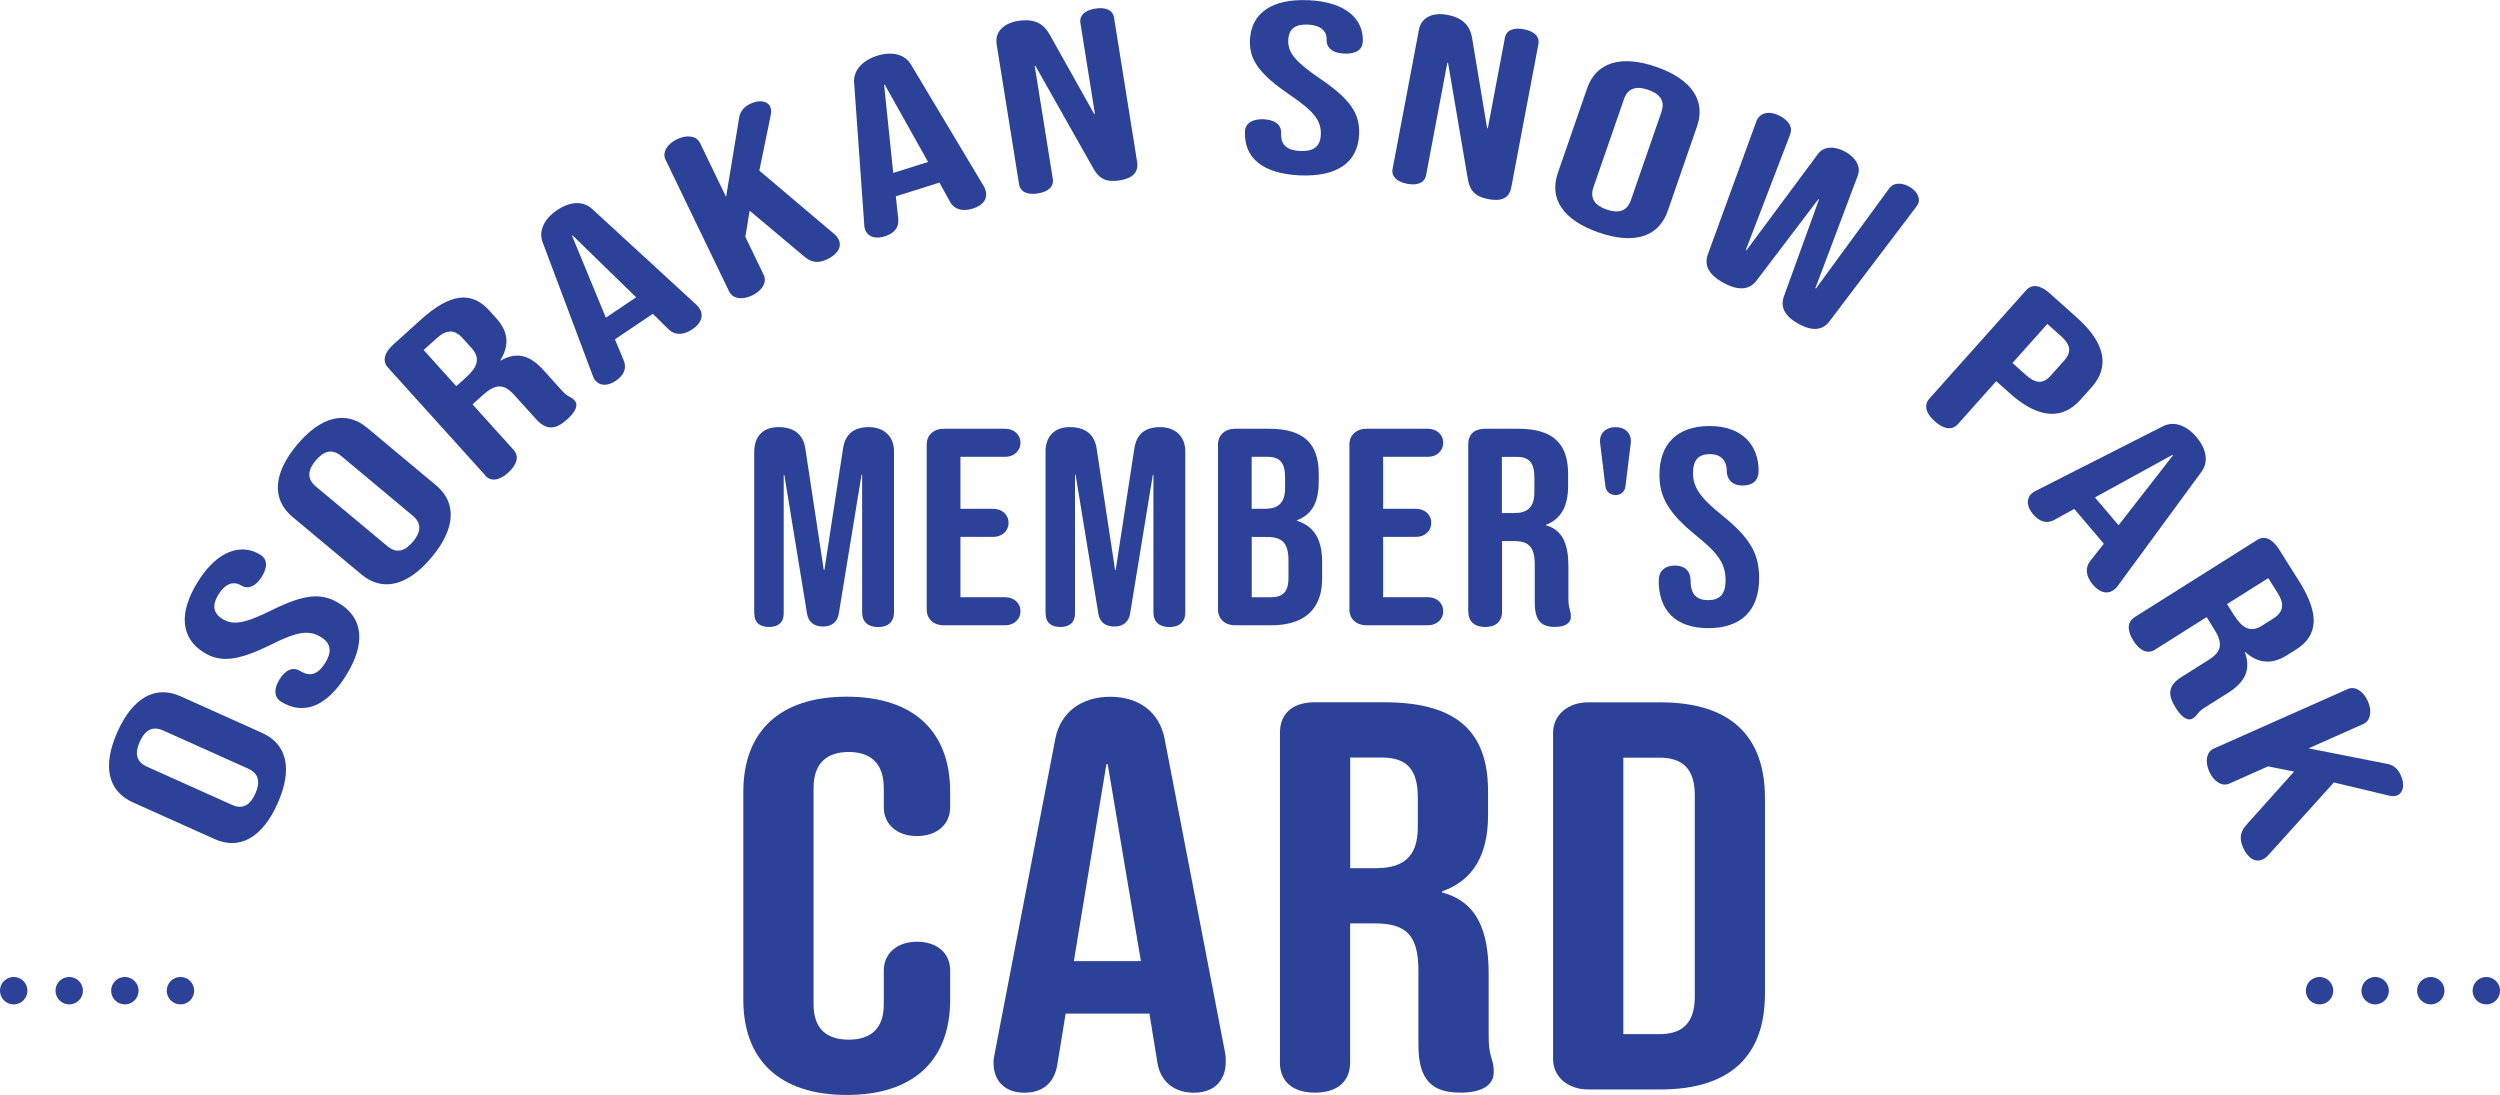 <?xml version="1.0" encoding="UTF-8"?>
<svg id="_文字" data-name="文字" xmlns="http://www.w3.org/2000/svg" viewBox="0 0 323.21 141.56">
  <defs>
    <style>
      .cls-1 {
        fill: #2c4198;
      }

      .cls-2 {
        stroke-dasharray: 0 0 0 7.19;
      }

      .cls-2, .cls-3, .cls-4 {
        fill: none;
        stroke: #2c4198;
        stroke-linecap: round;
        stroke-miterlimit: 10;
        stroke-width: 3.54px;
      }

      .cls-3 {
        stroke-dasharray: 0 0 0 7.19;
      }
    </style>
  </defs>
  <g>
    <g>
      <line class="cls-4" x1="321.44" y1="128.08" x2="321.44" y2="128.08"/>
      <line class="cls-2" x1="314.26" y1="128.08" x2="303.48" y2="128.08"/>
      <line class="cls-4" x1="299.88" y1="128.08" x2="299.88" y2="128.08"/>
    </g>
    <g>
      <line class="cls-4" x1="23.33" y1="128.08" x2="23.33" y2="128.08"/>
      <line class="cls-3" x1="16.14" y1="128.08" x2="5.36" y2="128.08"/>
      <line class="cls-4" x1="1.77" y1="128.08" x2="1.77" y2="128.08"/>
    </g>
  </g>
  <g>
    <g>
      <path class="cls-1" d="m96.1,129.26v-26.89c0-7.72,4.62-12.3,13.37-12.3s13.37,4.58,13.37,12.3v2c0,2.22-1.73,3.72-4.29,3.72s-4.29-1.5-4.29-3.72v-2.5c0-3.29-1.82-4.65-4.54-4.65s-4.54,1.36-4.54,4.65v27.96c0,3.29,1.81,4.58,4.54,4.58s4.54-1.29,4.54-4.58v-4.36c0-2.22,1.73-3.72,4.29-3.72s4.29,1.43,4.29,3.72v3.79c0,7.72-4.62,12.3-13.37,12.3s-13.37-4.58-13.37-12.3Z"/>
      <path class="cls-1" d="m128.44,137.42c0-.43.08-.86.17-1.29l7.84-40.69c.66-3.29,3.3-5.36,7.09-5.36s6.35,2.07,7.01,5.36l7.84,40.69c.08.43.08.79.08,1.14,0,2.43-1.49,4-4.12,4s-4.29-1.5-4.7-3.79l-1.07-6.58v.14h-10.81l-1.07,6.58c-.41,2.5-1.98,3.65-4.29,3.65-2.15,0-3.96-1.21-3.96-3.86Zm19.06-13.16l-4.29-25.46h-.17l-4.21,25.46h8.66Z"/>
      <path class="cls-1" d="m165.48,137.34v-42.62c0-2.5,1.65-3.93,4.54-3.93h8.91c9.41,0,13.45,3.79,13.45,11.51v3.07c0,5.15-1.9,8.44-5.94,9.87v.14c4.54,1.22,6.02,4.93,6.02,10.58v7.79c0,1.36.08,2.07.33,2.93.25.79.33,1.22.33,1.93,0,1.72-1.57,2.65-4.29,2.65-3.71,0-5.45-1.64-5.45-6.15v-9.58c0-4.65-1.57-6.15-5.69-6.15h-3.14v17.95c0,2.5-1.65,3.93-4.54,3.93s-4.54-1.43-4.54-3.93Zm12.38-25.1c3.38,0,5.44-1.29,5.44-5.29v-3.86c0-3.58-1.4-5.15-4.62-5.15h-4.12v14.3h3.3Z"/>
      <path class="cls-1" d="m200.79,136.92v-42.19c0-2.29,1.9-3.93,4.54-3.93h9.32c9.08,0,13.53,4.36,13.53,12.37v25.31c0,8.01-4.46,12.37-13.53,12.37h-9.32c-2.64,0-4.54-1.64-4.54-3.93Zm13.7-3.22c2.89,0,4.62-1.29,4.62-4.86v-26.03c0-3.58-1.73-4.86-4.62-4.86h-4.62v35.75h4.62Z"/>
    </g>
    <g>
      <path class="cls-1" d="m97.51,79.32v-20.91c0-1.96,1.11-3.19,3.13-3.19s3.21.94,3.48,2.79l2.38,15.68h.08l2.42-15.75c.28-1.78,1.35-2.72,3.33-2.72s3.25,1.23,3.25,3.12v20.84c0,1.2-.75,1.89-2.06,1.89s-2.06-.69-2.06-1.89v-17.79h-.08l-2.93,17.9c-.16,1.09-.87,1.71-2.06,1.71s-1.9-.62-2.06-1.71l-2.93-17.9h-.08v17.93c0,1.12-.67,1.74-1.9,1.74s-1.9-.62-1.9-1.74Z"/>
      <path class="cls-1" d="m119.81,78.85v-21.42c0-1.16.91-2,2.18-2h7.96c1.15,0,1.98.76,1.98,1.81s-.83,1.82-1.98,1.82h-5.78v6.72h4.24c1.15,0,1.98.76,1.98,1.81s-.83,1.82-1.98,1.82h-4.24v7.8h5.78c1.15,0,1.98.76,1.98,1.81s-.83,1.82-1.98,1.82h-7.96c-1.27,0-2.18-.83-2.18-2Z"/>
      <path class="cls-1" d="m135.17,79.32v-20.91c0-1.96,1.11-3.19,3.13-3.19s3.21.94,3.48,2.79l2.38,15.68h.08l2.42-15.75c.28-1.78,1.35-2.72,3.33-2.72s3.25,1.23,3.25,3.12v20.84c0,1.2-.75,1.89-2.06,1.89s-2.06-.69-2.06-1.89v-17.79h-.08l-2.93,17.9c-.16,1.09-.87,1.71-2.06,1.71s-1.9-.62-2.06-1.71l-2.93-17.9h-.08v17.93c0,1.12-.67,1.74-1.9,1.74s-1.9-.62-1.9-1.74Z"/>
      <path class="cls-1" d="m157.47,78.85v-21.42c0-1.16.91-2,2.18-2h4.39c4.52,0,6.45,1.92,6.45,5.84v1.02c0,2.61-.87,4.25-2.81,4.97v.07c2.34.73,3.25,2.61,3.25,5.3v2.18c0,3.92-2.26,6.03-6.61,6.03h-4.67c-1.27,0-2.18-.83-2.18-2Zm6.06-13.07c1.62,0,2.61-.65,2.61-2.69v-1.42c0-1.81-.67-2.61-2.22-2.61h-2.1v6.72h1.7Zm.79,11.43c1.46,0,2.26-.62,2.26-2.5v-2.21c0-2.36-.83-3.08-2.81-3.08h-1.94v7.8h2.49Z"/>
      <path class="cls-1" d="m174.46,78.85v-21.42c0-1.16.91-2,2.18-2h7.96c1.15,0,1.98.76,1.98,1.81s-.83,1.82-1.98,1.82h-5.78v6.72h4.24c1.15,0,1.98.76,1.98,1.81s-.83,1.82-1.98,1.82h-4.24v7.8h5.78c1.15,0,1.98.76,1.98,1.81s-.83,1.82-1.98,1.82h-7.96c-1.27,0-2.18-.83-2.18-2Z"/>
      <path class="cls-1" d="m189.82,79.07v-21.64c0-1.27.79-2,2.18-2h4.28c4.51,0,6.45,1.92,6.45,5.84v1.56c0,2.61-.91,4.28-2.85,5.01v.07c2.18.62,2.89,2.5,2.89,5.37v3.96c0,.69.04,1.05.16,1.49.12.4.16.62.16.98,0,.87-.75,1.34-2.06,1.34-1.78,0-2.61-.83-2.61-3.12v-4.86c0-2.36-.75-3.12-2.73-3.12h-1.5v9.11c0,1.27-.79,2-2.18,2s-2.18-.73-2.18-2Zm5.94-12.74c1.62,0,2.61-.65,2.61-2.69v-1.96c0-1.81-.67-2.61-2.22-2.61h-1.98v7.26h1.58Z"/>
      <path class="cls-1" d="m207.56,62.92l-.67-5.48c-.04-.29-.04-.36-.04-.44,0-1.05.83-1.78,2.02-1.78s1.98.73,1.98,1.78c0,.11,0,.18-.04.47l-.67,5.45c-.08.62-.59,1.09-1.27,1.09s-1.23-.47-1.31-1.09Z"/>
      <path class="cls-1" d="m214.45,75.04c0-1.16.75-1.92,2.06-1.92,1.15,0,2.06.54,2.06,2,0,1.81.87,2.47,2.26,2.47s2.26-.65,2.26-2.54c0-2.1-.87-3.45-3.72-5.74-3.64-2.94-4.83-5.01-4.83-7.91,0-3.99,2.26-6.32,6.49-6.32s6.33,2.5,6.33,5.77c0,1.27-.75,1.92-2.06,1.92-1.39,0-2.06-.83-2.06-1.92,0-1.34-.79-2.14-2.18-2.14s-2.18.69-2.18,2.43c0,1.85.91,3.19,3.76,5.48,3.64,2.94,4.79,4.97,4.79,8.13,0,4.14-2.3,6.46-6.57,6.46s-6.42-2.32-6.42-6.17Z"/>
    </g>
    <g>
      <path class="cls-1" d="m27.75,108.48l-10.58-4.75c-3.22-1.45-3.97-4.69-1.98-9.13,1.99-4.43,4.92-6.03,8.13-4.59l10.58,4.75c3.22,1.45,3.97,4.69,1.98,9.13-1.99,4.44-4.92,6.03-8.14,4.59Zm4.33-9.11l-10.98-4.93c-1.44-.64-2.39.01-3.03,1.45-.65,1.44-.5,2.59.93,3.23l10.98,4.93c1.44.65,2.39-.01,3.03-1.45.64-1.44.5-2.58-.93-3.23Z"/>
      <path class="cls-1" d="m36.31,90.7c-.85-.54-.96-1.61-.17-2.87.69-1.11,1.64-1.73,2.71-1.06,1.34.83,2.34.29,3.18-1.04.83-1.34.88-2.48-.51-3.35-1.55-.97-3.06-.75-6.46.95-4.36,2.16-6.6,2.35-8.73,1.01-2.94-1.84-3.29-5.08-.73-9.17,2.55-4.08,5.66-4.95,8.06-3.45.93.58.96,1.61.17,2.87-.83,1.33-1.86,1.6-2.66,1.1-.99-.62-2.05-.22-2.89,1.11-.84,1.33-.81,2.42.48,3.22,1.36.85,2.9.59,6.3-1.1,4.36-2.16,6.55-2.33,8.87-.87,3.04,1.9,3.37,5.19.79,9.31-2.58,4.12-5.58,5.11-8.41,3.34Z"/>
      <path class="cls-1" d="m46.73,74.27l-8.9-7.43c-2.71-2.26-2.55-5.59.56-9.32,3.11-3.73,6.36-4.48,9.07-2.22l8.9,7.43c2.71,2.26,2.56,5.59-.56,9.32-3.11,3.73-6.36,4.48-9.07,2.22Zm6.63-7.6l-9.24-7.71c-1.21-1.01-2.3-.63-3.31.58-1.01,1.21-1.18,2.35.03,3.36l9.24,7.71c1.21,1.01,2.3.63,3.31-.58s1.18-2.35-.03-3.36Z"/>
      <path class="cls-1" d="m62.73,61.45l-12.58-13.94c-.74-.82-.49-1.89.67-2.94l3.61-3.26c3.81-3.44,6.56-3.68,8.84-1.15l.91,1.01c1.52,1.68,1.72,3.45.51,5.4l.04.05c2.2-1.26,3.9-.59,5.56,1.26l2.3,2.55c.4.44.64.65,1,.84.33.17.49.28.7.51.51.56.15,1.44-.96,2.43-1.5,1.36-2.69,1.45-4.02-.02l-2.83-3.13c-1.37-1.52-2.45-1.44-4.12.07l-1.27,1.15,5.3,5.87c.74.82.49,1.89-.68,2.95-1.17,1.06-2.26,1.19-3,.37Zm-2.4-12.73c1.37-1.24,1.83-2.41.64-3.72l-1.14-1.26c-1.06-1.17-2.09-1.17-3.39,0l-1.67,1.51,4.22,4.68,1.34-1.21Z"/>
      <path class="cls-1" d="m76.86,49.05c-.11-.16-.17-.34-.24-.52l-6.48-17.25c-.51-1.4.17-2.97,1.89-4.12,1.72-1.16,3.38-1.18,4.49-.18l13.57,12.47c.14.13.23.26.32.39.6.89.31,1.92-.88,2.72-1.23.83-2.31.76-3.06.05l-2.11-2.08.03.05-4.89,3.29,1.14,2.73c.43,1.04,0,1.94-1.04,2.64-.97.65-2.09.76-2.74-.2Zm5.38-10.62l-8.21-7.99-.07.05,4.37,10.58,3.92-2.64Z"/>
      <path class="cls-1" d="m94.28,37.71l-8.24-17.07c-.44-.91.18-2.01,1.48-2.64,1.3-.63,2.54-.42,2.98.48l3.37,6.98,1.68-10.18c.1-.61.36-1.33,1.45-1.86,1.17-.57,2.22-.37,2.57.37.14.28.15.62.09,1.01l-1.49,7.26,9.63,8.15c.33.26.5.53.63.78.51,1.05-.38,2-1.44,2.51-1.22.59-2.08.45-3.01-.33l-7.06-5.93-.56,3.38,2.38,4.93c.44.91-.18,2.01-1.48,2.64-1.3.63-2.54.42-2.98-.48Z"/>
      <path class="cls-1" d="m111.81,29.58c-.06-.18-.07-.37-.08-.57l-1.31-18.38c-.09-1.49,1.01-2.79,2.98-3.42,1.97-.62,3.58-.17,4.36,1.11l9.46,15.81c.1.17.15.32.19.47.32,1.02-.24,1.93-1.61,2.36-1.42.45-2.43.07-2.95-.82l-1.43-2.59.02.06-5.62,1.77.31,2.94c.12,1.12-.55,1.86-1.75,2.24-1.12.35-2.22.14-2.57-.97Zm8.17-8.65l-5.6-9.99-.08.03,1.18,11.39,4.5-1.42Z"/>
      <path class="cls-1" d="m131.75,23.83l-2.9-18.1c-.25-1.56.84-2.72,2.8-3.03,2.09-.33,3.25.37,4.01,1.69l5.81,10.36h.09s-1.88-11.77-1.88-11.77c-.15-.96.56-1.65,1.93-1.87s2.27.21,2.42,1.18l2.98,18.63c.24,1.49-.75,2.16-2.26,2.4-1.69.27-2.63-.18-3.39-1.53l-7.5-13.28h-.09s2.34,14.63,2.34,14.63c.15.96-.56,1.65-1.93,1.87s-2.27-.21-2.42-1.18Z"/>
      <path class="cls-1" d="m160.95,16.98c.05-1.01.93-1.63,2.42-1.56,1.3.06,2.32.58,2.26,1.84-.07,1.57.89,2.19,2.46,2.26,1.57.07,2.59-.45,2.67-2.08.08-1.82-.85-3.04-4-5.17-4.02-2.74-5.28-4.6-5.16-7.11.16-3.46,2.82-5.36,7.63-5.13,4.81.22,7.09,2.5,6.96,5.34-.05,1.1-.93,1.63-2.42,1.56-1.57-.07-2.3-.83-2.26-1.78.05-1.16-.81-1.9-2.39-1.97s-2.5.48-2.57,1.99c-.07,1.6.91,2.82,4.05,4.95,4.02,2.74,5.24,4.56,5.11,7.3-.17,3.59-2.87,5.48-7.72,5.25s-7.19-2.35-7.03-5.68Z"/>
      <path class="cls-1" d="m180.04,21.84l3.41-18.01c.29-1.55,1.71-2.27,3.66-1.91,2.08.39,2.93,1.45,3.2,2.94l1.95,11.71.09.02,2.21-11.7c.18-.96,1.08-1.37,2.45-1.11,1.37.26,2.06.97,1.88,1.93l-3.51,18.54c-.28,1.49-1.43,1.78-2.94,1.5-1.68-.32-2.41-1.06-2.67-2.59l-2.56-15.04-.09-.02-2.75,14.55c-.18.96-1.08,1.37-2.45,1.11-1.37-.26-2.06-.97-1.88-1.93Z"/>
      <path class="cls-1" d="m201.4,22.37l3.79-10.95c1.15-3.33,4.32-4.37,8.92-2.78,4.59,1.59,6.44,4.36,5.29,7.69l-3.79,10.95c-1.15,3.33-4.32,4.37-8.92,2.78-4.59-1.59-6.44-4.36-5.29-7.69Zm9.45,3.5l3.94-11.37c.52-1.49-.22-2.38-1.71-2.89-1.49-.51-2.62-.27-3.13,1.22l-3.94,11.37c-.51,1.49.22,2.38,1.71,2.89s2.62.27,3.13-1.22Z"/>
      <path class="cls-1" d="m220.81,32.85l6.2-17c.11-.3.14-.35.19-.44.47-.86,1.63-1.12,2.94-.41,1.07.58,1.7,1.39,1.27,2.46l-5.71,14.87.08.04,9.29-12.51c.72-.94,2.09-1.01,3.47-.26,1.38.75,2.06,1.95,1.66,3.06l-5.5,14.59.08.04,9.5-12.98c.41-.57,1.38-.83,2.52-.2,1.22.67,1.49,1.68,1.15,2.31l-.25.37-11.2,14.78c-.88,1.14-2.19,1.28-3.96.31-1.78-.97-2.4-2.17-1.92-3.53l4.55-12.56-.08-.04-8,10.53c-.92,1.22-2.37,1.33-4.26.29-1.9-1.03-2.56-2.26-2.02-3.72Z"/>
      <path class="cls-1" d="m249.44,51.53l12.51-14.01c.73-.82,1.82-.69,3,.36l3.59,3.21c3.69,3.3,4.22,6.35,1.87,8.98l-1.45,1.62c-2.35,2.63-5.44,2.45-9.13-.85l-1.75-1.56-4.95,5.55c-.73.82-1.83.69-3-.36s-1.43-2.12-.69-2.94Zm12.49-3.04c1.17,1.05,2.15,1.24,3.2.07l1.74-1.95c1.05-1.17.75-2.12-.43-3.17l-1.75-1.56-4.51,5.05,1.75,1.56Z"/>
      <path class="cls-1" d="m262.75,63.73c.14-.12.32-.21.49-.3l16.43-8.34c1.34-.66,2.97-.16,4.3,1.42s1.55,3.23.67,4.45l-10.9,14.86c-.12.16-.24.26-.35.36-.82.69-1.87.52-2.8-.57-.96-1.13-1.01-2.21-.39-3.04l1.83-2.32-.05.04-3.81-4.5-2.59,1.43c-.99.54-1.92.22-2.74-.74-.76-.89-.99-1.99-.1-2.75Zm11.14,4.18l7.04-9.04-.06-.07-10.03,5.51,3.06,3.6Z"/>
      <path class="cls-1" d="m275.94,79.81l15.88-10.01c.93-.59,1.94-.16,2.79,1.17l2.59,4.11c2.74,4.34,2.5,7.1-.38,8.91l-1.15.72c-1.92,1.21-3.7,1.11-5.4-.42l-.05.03c.87,2.38-.09,3.94-2.19,5.27l-2.9,1.83c-.51.32-.75.53-1,.84-.22.3-.36.44-.62.61-.64.4-1.44-.1-2.23-1.36-1.08-1.71-.97-2.9.71-3.96l3.57-2.25c1.73-1.09,1.84-2.17.63-4.07l-.91-1.45-6.69,4.22c-.93.59-1.94.16-2.78-1.17-.84-1.33-.79-2.43.14-3.02Zm12.95-.19c.98,1.56,2.06,2.21,3.55,1.27l1.44-.91c1.33-.84,1.51-1.86.57-3.34l-1.2-1.9-5.33,3.36.96,1.52Z"/>
      <path class="cls-1" d="m286.2,96.78l17.33-7.7c.92-.41,2,.24,2.59,1.56s.34,2.55-.58,2.96l-7.08,3.15,10.13,2c.61.12,1.32.4,1.81,1.51.53,1.19.3,2.23-.45,2.56-.29.13-.63.13-1.01.06l-7.21-1.72-8.45,9.37c-.27.32-.54.49-.8.6-1.07.47-1.99-.44-2.47-1.51-.55-1.23-.38-2.1.43-3l6.15-6.87-3.37-.67-5.01,2.23c-.92.41-2-.24-2.59-1.56-.59-1.32-.34-2.56.58-2.97Z"/>
    </g>
  </g>
</svg>